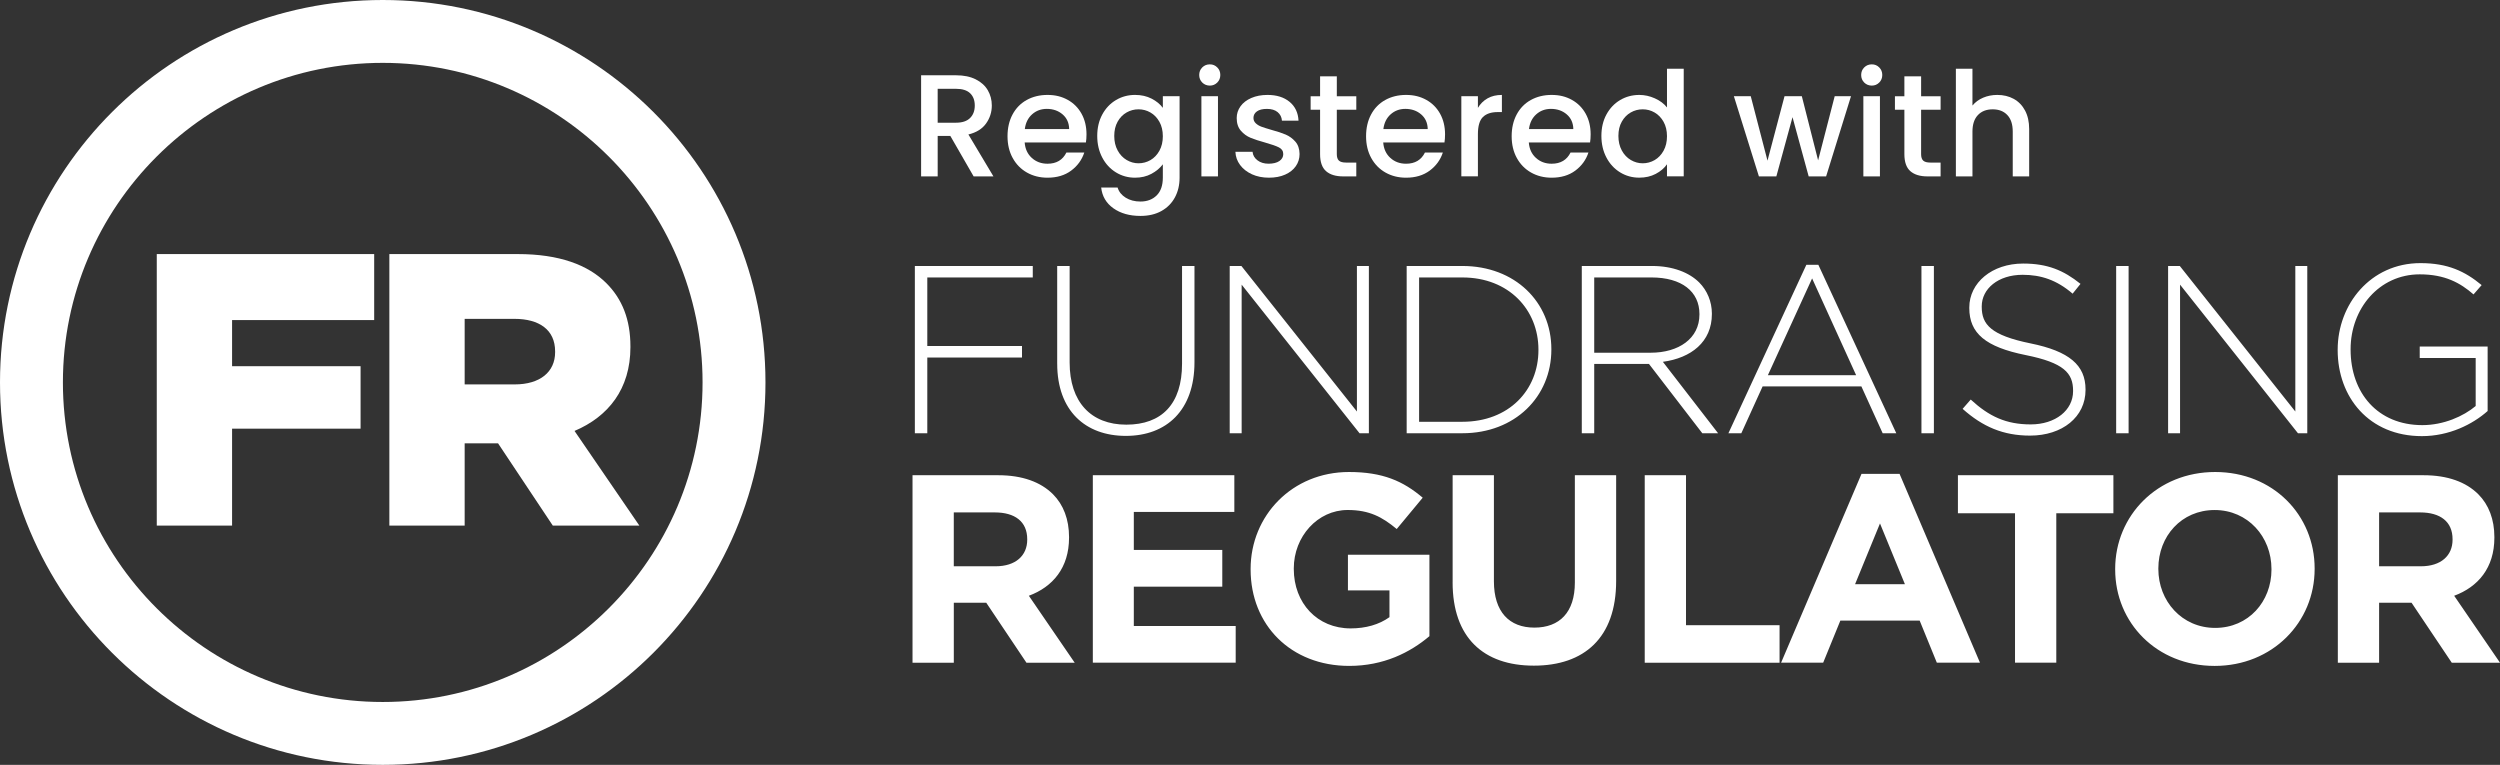 <?xml version="1.0" encoding="UTF-8"?> <svg xmlns="http://www.w3.org/2000/svg" id="Layer_2" data-name="Layer 2" viewBox="0 0 1898.83 580.92"><rect x="0" y="0" width="1898.83" height="580.92" fill="#333333" stroke="none"/><defs><style> .cls-1 { fill-rule: evenodd; } .cls-1, .cls-2 { fill: #fff; } </style></defs><g id="Layer_1-2" data-name="Layer 1-2"><g><g><g><path class="cls-1" d="M290.7,0C130.15,0,0,130.04,0,290.46s130.15,290.47,290.7,290.47,290.7-130.05,290.7-290.47S451.25,0,290.7,0M290.7,47.75c133.95,0,242.92,108.88,242.92,242.71s-108.97,242.72-242.92,242.72S47.78,424.29,47.78,290.46,156.75,47.75,290.7,47.75"></path><path class="cls-1" d="M119.07,192.99h165.13v50.09h-107.93v35.06h97.6v47.43h-97.6v73.66h-57.2v-206.24h0ZM390.96,291.97c19.16,0,30.67-9.43,30.67-24.46v-.58c0-16.5-12.09-24.75-30.95-24.75h-37.75v49.79h38.04ZM295.72,192.98h97.59c31.56,0,53.37,8.25,67.24,22.1,12.08,12.07,18.28,27.69,18.28,48.02v.58c0,31.82-16.81,52.74-42.46,63.63l49.24,71.89h-65.75l-41.57-62.47h-25.36v62.46h-57.2v-206.24h0Z"></path></g><path class="cls-1" d="M694.87,202.02h89.55v8.72h-80.11v52.08h71.93v8.72h-71.93v57.52h-9.45v-127.05h0ZM802.97,276.25v-74.23h9.45v73.32c0,29.96,16.17,47.2,43.05,47.2s42.33-15.62,42.33-46.29v-74.23h9.44v73.15c0,36.48-21.25,55.9-52.13,55.9s-52.13-19.23-52.13-54.82M933.98,202.02h8.9l87.74,110.54v-110.54h9.08v127.05h-7.08l-89.55-112.87v112.87h-9.08v-127.05h0ZM1110.74,320.35c35.41,0,57.75-24.14,57.75-54.45v-.37c0-30.12-22.34-54.79-57.75-54.79h-32.89v109.61h32.89ZM1068.41,202.02h42.33c39.96,0,67.57,27.41,67.57,63.16v.35c0,35.76-27.61,63.53-67.57,63.53h-42.33v-127.05h0ZM1253.72,267.9c21.26,0,37.06-10.71,37.06-29.04v-.36c0-17.06-13.44-27.77-36.51-27.77h-43.41v57.17h42.86ZM1201.42,202.02h53.4c15.63,0,28.16,4.91,35.78,12.52,5.99,5.99,9.63,14.52,9.63,23.6v.37c0,21.23-15.81,33.4-37.23,36.3l41.95,54.26h-11.99l-40.5-52.63h-41.6v52.62h-9.44v-127.03h0,0ZM1409.79,284.97l-33.43-73.51-33.6,73.51h67.03ZM1372,201.11h9.09l59.2,127.95h-10.34l-16.17-35.57h-75.02l-16.17,35.57h-9.81l59.21-127.95h0ZM1459.4,329.06h9.45v-127.05h-9.45v127.05ZM1490.66,310.55l6.17-7.08c13.98,12.87,26.89,18.88,45.59,18.88s32.15-10.7,32.15-25.24v-.37c0-13.42-7.08-21.23-35.96-27.04-30.51-6.16-42.87-16.52-42.87-35.75v-.37c0-18.88,17.26-33.4,40.88-33.4,18.52,0,30.69,5.09,43.59,15.43l-5.99,7.44c-12-10.35-23.99-14.33-37.97-14.33-18.7,0-31.06,10.7-31.06,23.95v.37c0,13.42,6.9,21.6,37.05,27.77,29.42,5.98,41.79,16.51,41.79,35.02v.37c0,20.5-17.63,34.66-42.14,34.66-20.35,0-35.98-6.71-51.23-20.33M1607.29,329.06h9.45v-127.05h-9.45v127.05ZM1646.73,202.02h8.9l87.74,110.54v-110.54h9.08v127.05h-7.08l-89.55-112.87v112.87h-9.08v-127.05h0ZM1775.54,265.91v-.37c0-34.29,24.89-65.69,62.86-65.69,20.71,0,33.78,6.17,46.49,16.69l-6.17,7.08c-9.99-8.71-21.62-15.24-40.86-15.24-30.9,0-52.5,26.14-52.5,56.81v.35c0,32.86,20.52,57.36,54.49,57.36,16.17,0,31.24-6.71,40.51-14.52v-36.48h-42.5v-8.71h51.58v49c-11.44,10.16-29.24,19.07-49.95,19.07-40.15,0-63.95-29.59-63.95-65.34"></path><path class="cls-1" d="M756.19,430.11c15.26,0,24.02-8.14,24.02-20.16v-.4c0-13.42-9.36-20.35-24.63-20.35h-31.15v40.91h31.76ZM693.08,360.95h65.16c18.12,0,32.16,5.08,41.53,14.44,7.94,7.93,12.21,19.11,12.21,32.55v.42c0,22.99-12.42,37.42-30.53,44.14l34.82,50.85h-36.65l-30.54-45.57h-24.63v45.57h-31.36v-142.39h0ZM830.03,360.95h107.49v27.87h-76.35v28.89h67.2v27.87h-67.2v29.89h77.38v27.87h-108.51v-142.39h0ZM949.88,432.55v-.41c0-40.49,31.56-73.64,74.71-73.64,25.67,0,41.14,6.9,56,19.52l-19.74,23.79c-11-9.15-20.78-14.45-37.26-14.45-22.81,0-40.92,20.14-40.92,44.35v.42c0,26.04,17.91,45.16,43.15,45.16,11.41,0,21.6-2.85,29.52-8.54v-20.35h-31.55v-27.05h61.9v61.84c-14.66,12.41-34.82,22.58-60.88,22.58-44.39,0-74.93-31.12-74.93-73.23M1103.32,442.31v-81.36h31.35v80.55c0,23.19,11.61,35.19,30.74,35.19s30.74-11.59,30.74-34.19v-81.55h31.36v80.34c0,43.13-24.24,64.29-62.52,64.29s-61.69-21.35-61.69-63.27M1249.22,360.95h31.35v113.92h71.06v28.48h-102.41v-142.39ZM1446.85,443.74l-18.94-46.17-18.93,46.17h37.87ZM1413.87,359.92h28.91l61.08,143.42h-32.77l-13.03-31.95h-60.26l-13.03,31.94h-31.97l61.08-143.42h0ZM1530.46,389.82h-43.36v-28.88h118.09v28.88h-43.37v113.51h-31.35v-113.51ZM1725.25,432.55v-.41c0-24.41-17.92-44.76-43.16-44.76s-42.76,19.94-42.76,44.35v.42c0,24.41,17.91,44.76,43.16,44.76s42.77-19.94,42.77-44.35M1606.54,432.55v-.41c0-40.49,31.97-73.64,75.95-73.64s75.55,32.74,75.55,73.22v.42c0,40.48-31.97,73.64-75.94,73.64s-75.55-32.75-75.55-73.23M1838.77,430.11c15.27,0,24.03-8.14,24.03-20.16v-.4c0-13.42-9.37-20.35-24.64-20.35h-31.15v40.91h31.76,0ZM1775.65,360.95h65.15c18.12,0,32.17,5.08,41.54,14.44,7.94,7.93,12.22,19.11,12.22,32.55v.42c0,22.99-12.42,37.42-30.54,44.14l34.82,50.85h-36.65l-30.55-45.57h-24.63v45.57h-31.35v-142.39h0Z"></path></g><g><path class="cls-2" d="M739.49,133.96l-17.68-30.71h-9.61v30.71h-12.59V57.18h26.52c5.89,0,10.88,1.03,14.97,3.09s7.14,4.82,9.17,8.29c2.02,3.47,3.04,7.33,3.04,11.6,0,5.01-1.45,9.56-4.36,13.64-2.91,4.09-7.38,6.87-13.42,8.34l19,31.82h-15.03ZM712.2,93.2h13.92c4.71,0,8.27-1.18,10.66-3.54,2.4-2.36,3.59-5.52,3.59-9.5s-1.18-7.09-3.54-9.34-5.93-3.37-10.72-3.37h-13.92v25.74h0Z"></path><path class="cls-2" d="M824.78,108.22h-46.51c.37,4.86,2.17,8.77,5.41,11.71,3.24,2.95,7.22,4.42,11.93,4.42,6.78,0,11.56-2.84,14.36-8.51h13.59c-1.84,5.6-5.18,10.18-10,13.76s-10.81,5.36-17.95,5.36c-5.82,0-11.03-1.31-15.63-3.92-4.61-2.61-8.21-6.3-10.82-11.05-2.61-4.75-3.92-10.25-3.92-16.52s1.27-11.77,3.81-16.52c2.54-4.75,6.11-8.42,10.72-10.99,4.61-2.57,9.89-3.87,15.85-3.87s10.86,1.26,15.36,3.75c4.49,2.5,7.99,6.02,10.5,10.55,2.5,4.53,3.75,9.74,3.75,15.63,0,2.29-.15,4.35-.44,6.19h0ZM812.07,98.06c-.08-4.64-1.73-8.36-4.97-11.16s-7.26-4.2-12.04-4.2c-4.35,0-8.06,1.38-11.16,4.14-3.09,2.76-4.94,6.5-5.52,11.21h33.7,0Z"></path><path class="cls-2" d="M874.66,74.91c3.64,1.88,6.5,4.21,8.56,7.01v-8.84h12.71v61.87c0,5.6-1.18,10.59-3.54,14.97s-5.76,7.83-10.22,10.33-9.78,3.75-15.96,3.75c-8.25,0-15.1-1.93-20.55-5.8-5.45-3.87-8.54-9.11-9.28-15.74h12.48c.95,3.16,3,5.73,6.13,7.68,3.13,1.95,6.87,2.93,11.21,2.93,5.08,0,9.18-1.55,12.32-4.64,3.13-3.09,4.69-7.59,4.69-13.48v-10.16c-2.14,2.87-5.03,5.28-8.67,7.24s-7.79,2.93-12.43,2.93c-5.3,0-10.15-1.35-14.53-4.04-4.38-2.69-7.85-6.44-10.38-11.27-2.54-4.82-3.81-10.29-3.81-16.41s1.27-11.53,3.81-16.24,6-8.38,10.38-10.99,9.22-3.92,14.53-3.92c4.71,0,8.9.94,12.54,2.82h0ZM880.62,92.53c-1.73-3.09-4-5.45-6.8-7.07s-5.82-2.43-9.06-2.43-6.26.79-9.06,2.38c-2.8,1.58-5.07,3.91-6.8,6.96-1.73,3.06-2.59,6.69-2.59,10.88s.86,7.88,2.59,11.05c1.73,3.17,4.02,5.58,6.85,7.24,2.84,1.66,5.83,2.49,9.01,2.49s6.26-.81,9.06-2.43,5.06-4,6.8-7.13c1.73-3.13,2.59-6.8,2.59-10.99s-.86-7.85-2.59-10.94h0Z"></path><path class="cls-2" d="M913.16,62.7c-1.54-1.55-2.32-3.46-2.32-5.75s.77-4.2,2.32-5.75c1.55-1.54,3.46-2.32,5.75-2.32s4.09.77,5.64,2.32c1.55,1.55,2.32,3.47,2.32,5.75s-.77,4.2-2.32,5.75-3.43,2.32-5.64,2.32-4.2-.77-5.75-2.32ZM925.09,73.09v60.87h-12.59v-60.87s12.59,0,12.59,0Z"></path><path class="cls-2" d="M950.88,132.36c-3.79-1.73-6.8-4.09-9.01-7.07-2.21-2.98-3.39-6.32-3.54-10h13.03c.22,2.58,1.45,4.73,3.7,6.46s5.06,2.59,8.45,2.59,6.28-.68,8.23-2.04c1.95-1.36,2.93-3.11,2.93-5.25,0-2.28-1.09-3.98-3.26-5.08-2.17-1.1-5.62-2.32-10.33-3.64-4.57-1.25-8.29-2.47-11.16-3.64-2.87-1.18-5.36-2.98-7.46-5.41s-3.15-5.64-3.15-9.61c0-3.24.95-6.21,2.87-8.9s4.66-4.8,8.23-6.35,7.68-2.32,12.32-2.32c6.92,0,12.5,1.75,16.74,5.25s6.5,8.27,6.8,14.31h-12.59c-.22-2.72-1.33-4.9-3.31-6.52-1.99-1.62-4.68-2.43-8.06-2.43s-5.85.63-7.62,1.88c-1.77,1.26-2.65,2.91-2.65,4.97,0,1.62.59,2.98,1.77,4.09,1.18,1.11,2.61,1.97,4.31,2.59,1.69.63,4.2,1.42,7.51,2.38,4.42,1.18,8.04,2.38,10.88,3.59,2.84,1.22,5.28,3,7.35,5.36s3.13,5.49,3.2,9.39c0,3.47-.96,6.56-2.87,9.28-1.92,2.73-4.62,4.86-8.12,6.4-3.5,1.55-7.61,2.32-12.32,2.32s-9.08-.86-12.87-2.59h0Z"></path><path class="cls-2" d="M1015.35,83.37v33.7c0,2.29.53,3.92,1.6,4.92,1.07.99,2.89,1.49,5.47,1.49h7.73v10.5h-9.94c-5.67,0-10.02-1.33-13.03-3.98-3.02-2.65-4.53-6.96-4.53-12.93v-33.7h-7.18v-10.27h7.18v-15.13h12.71v15.13h14.8v10.27h-14.81Z"></path><path class="cls-2" d="M1097.11,108.22h-46.51c.37,4.86,2.17,8.77,5.41,11.71,3.24,2.95,7.22,4.42,11.93,4.42,6.78,0,11.56-2.84,14.36-8.51h13.59c-1.84,5.6-5.18,10.18-10,13.76-4.82,3.57-10.81,5.36-17.95,5.36-5.82,0-11.03-1.31-15.63-3.92-4.61-2.61-8.21-6.3-10.82-11.05-2.61-4.75-3.92-10.25-3.92-16.52s1.27-11.77,3.81-16.52c2.54-4.75,6.11-8.42,10.72-10.99,4.61-2.57,9.89-3.87,15.85-3.87s10.86,1.26,15.36,3.75c4.49,2.5,7.99,6.02,10.5,10.55,2.5,4.53,3.75,9.74,3.75,15.63,0,2.29-.15,4.35-.44,6.19h0ZM1084.4,98.06c-.08-4.64-1.73-8.36-4.97-11.16s-7.26-4.2-12.04-4.2c-4.35,0-8.06,1.38-11.16,4.14-3.09,2.76-4.94,6.5-5.52,11.21h33.7,0Z"></path><path class="cls-2" d="M1129.86,74.69c3.06-1.73,6.69-2.59,10.88-2.59v13.03h-3.2c-4.94,0-8.67,1.26-11.21,3.75-2.54,2.5-3.81,6.85-3.81,13.03v32.04h-12.59v-60.87h12.59v8.84c1.84-3.09,4.29-5.5,7.35-7.24h0Z"></path><path class="cls-2" d="M1207.69,108.22h-46.51c.37,4.86,2.17,8.77,5.41,11.71,3.24,2.95,7.22,4.42,11.93,4.42,6.78,0,11.56-2.84,14.36-8.51h13.59c-1.84,5.6-5.18,10.18-10,13.76s-10.81,5.36-17.95,5.36c-5.82,0-11.03-1.31-15.63-3.92-4.61-2.61-8.21-6.3-10.82-11.05-2.61-4.75-3.92-10.25-3.92-16.52s1.27-11.77,3.81-16.52c2.54-4.75,6.11-8.42,10.72-10.99,4.61-2.57,9.89-3.87,15.85-3.87s10.86,1.26,15.36,3.75c4.49,2.5,7.99,6.02,10.5,10.55,2.5,4.53,3.75,9.74,3.75,15.63,0,2.29-.15,4.35-.44,6.19h0ZM1194.99,98.06c-.08-4.64-1.73-8.36-4.97-11.16s-7.26-4.2-12.04-4.2c-4.35,0-8.06,1.38-11.16,4.14-3.09,2.76-4.94,6.5-5.52,11.21h33.7,0Z"></path><path class="cls-2" d="M1220.12,87.01c2.54-4.71,6-8.38,10.38-10.99,4.38-2.61,9.26-3.92,14.64-3.92,3.98,0,7.9.86,11.77,2.59,3.87,1.73,6.94,4.04,9.22,6.9v-29.39h12.71v81.75h-12.71v-9.17c-2.06,2.95-4.92,5.38-8.56,7.29-3.64,1.92-7.83,2.87-12.54,2.87-5.3,0-10.15-1.35-14.53-4.04-4.38-2.69-7.85-6.44-10.38-11.27-2.54-4.82-3.81-10.29-3.81-16.41s1.27-11.53,3.81-16.24h0ZM1263.54,92.53c-1.73-3.09-4-5.45-6.8-7.07s-5.82-2.43-9.06-2.43-6.26.79-9.06,2.38c-2.8,1.58-5.07,3.91-6.8,6.96-1.73,3.06-2.59,6.69-2.59,10.88s.86,7.88,2.59,11.05c1.73,3.17,4.02,5.58,6.85,7.24,2.84,1.66,5.83,2.49,9.01,2.49s6.26-.81,9.06-2.43,5.06-4,6.8-7.13c1.73-3.13,2.59-6.8,2.59-10.99s-.86-7.85-2.59-10.94h0Z"></path><path class="cls-2" d="M1405.89,73.09l-18.89,60.87h-13.26l-12.27-44.96-12.27,44.96h-13.26l-19-60.87h12.82l12.71,48.94,12.93-48.94h13.15l12.37,48.72,12.59-48.72h12.38Z"></path><path class="cls-2" d="M1415.94,62.7c-1.54-1.55-2.32-3.46-2.32-5.75s.77-4.2,2.32-5.75c1.55-1.54,3.46-2.32,5.75-2.32s4.09.77,5.64,2.32c1.55,1.55,2.32,3.47,2.32,5.75s-.77,4.2-2.32,5.75-3.43,2.32-5.64,2.32-4.2-.77-5.75-2.32ZM1427.87,73.09v60.87h-12.59v-60.87s12.59,0,12.59,0Z"></path><path class="cls-2" d="M1459.14,83.37v33.7c0,2.29.53,3.92,1.6,4.92,1.07.99,2.89,1.49,5.47,1.49h7.73v10.5h-9.94c-5.67,0-10.02-1.33-13.03-3.98-3.02-2.65-4.53-6.96-4.53-12.93v-33.7h-7.18v-10.27h7.18v-15.13h12.71v15.13h14.8v10.27h-14.81Z"></path><path class="cls-2" d="M1529.46,75.08c3.64,1.99,6.52,4.94,8.61,8.84,2.1,3.91,3.15,8.61,3.15,14.14v35.91h-12.48v-34.03c0-5.45-1.36-9.63-4.09-12.54-2.73-2.91-6.44-4.36-11.16-4.36s-8.45,1.45-11.21,4.36c-2.76,2.91-4.14,7.09-4.14,12.54v34.03h-12.59V52.21h12.59v27.95c2.13-2.57,4.84-4.57,8.12-5.96,3.28-1.4,6.87-2.1,10.77-2.1,4.64,0,8.78.99,12.43,2.98h0Z"></path></g></g></g></svg> 